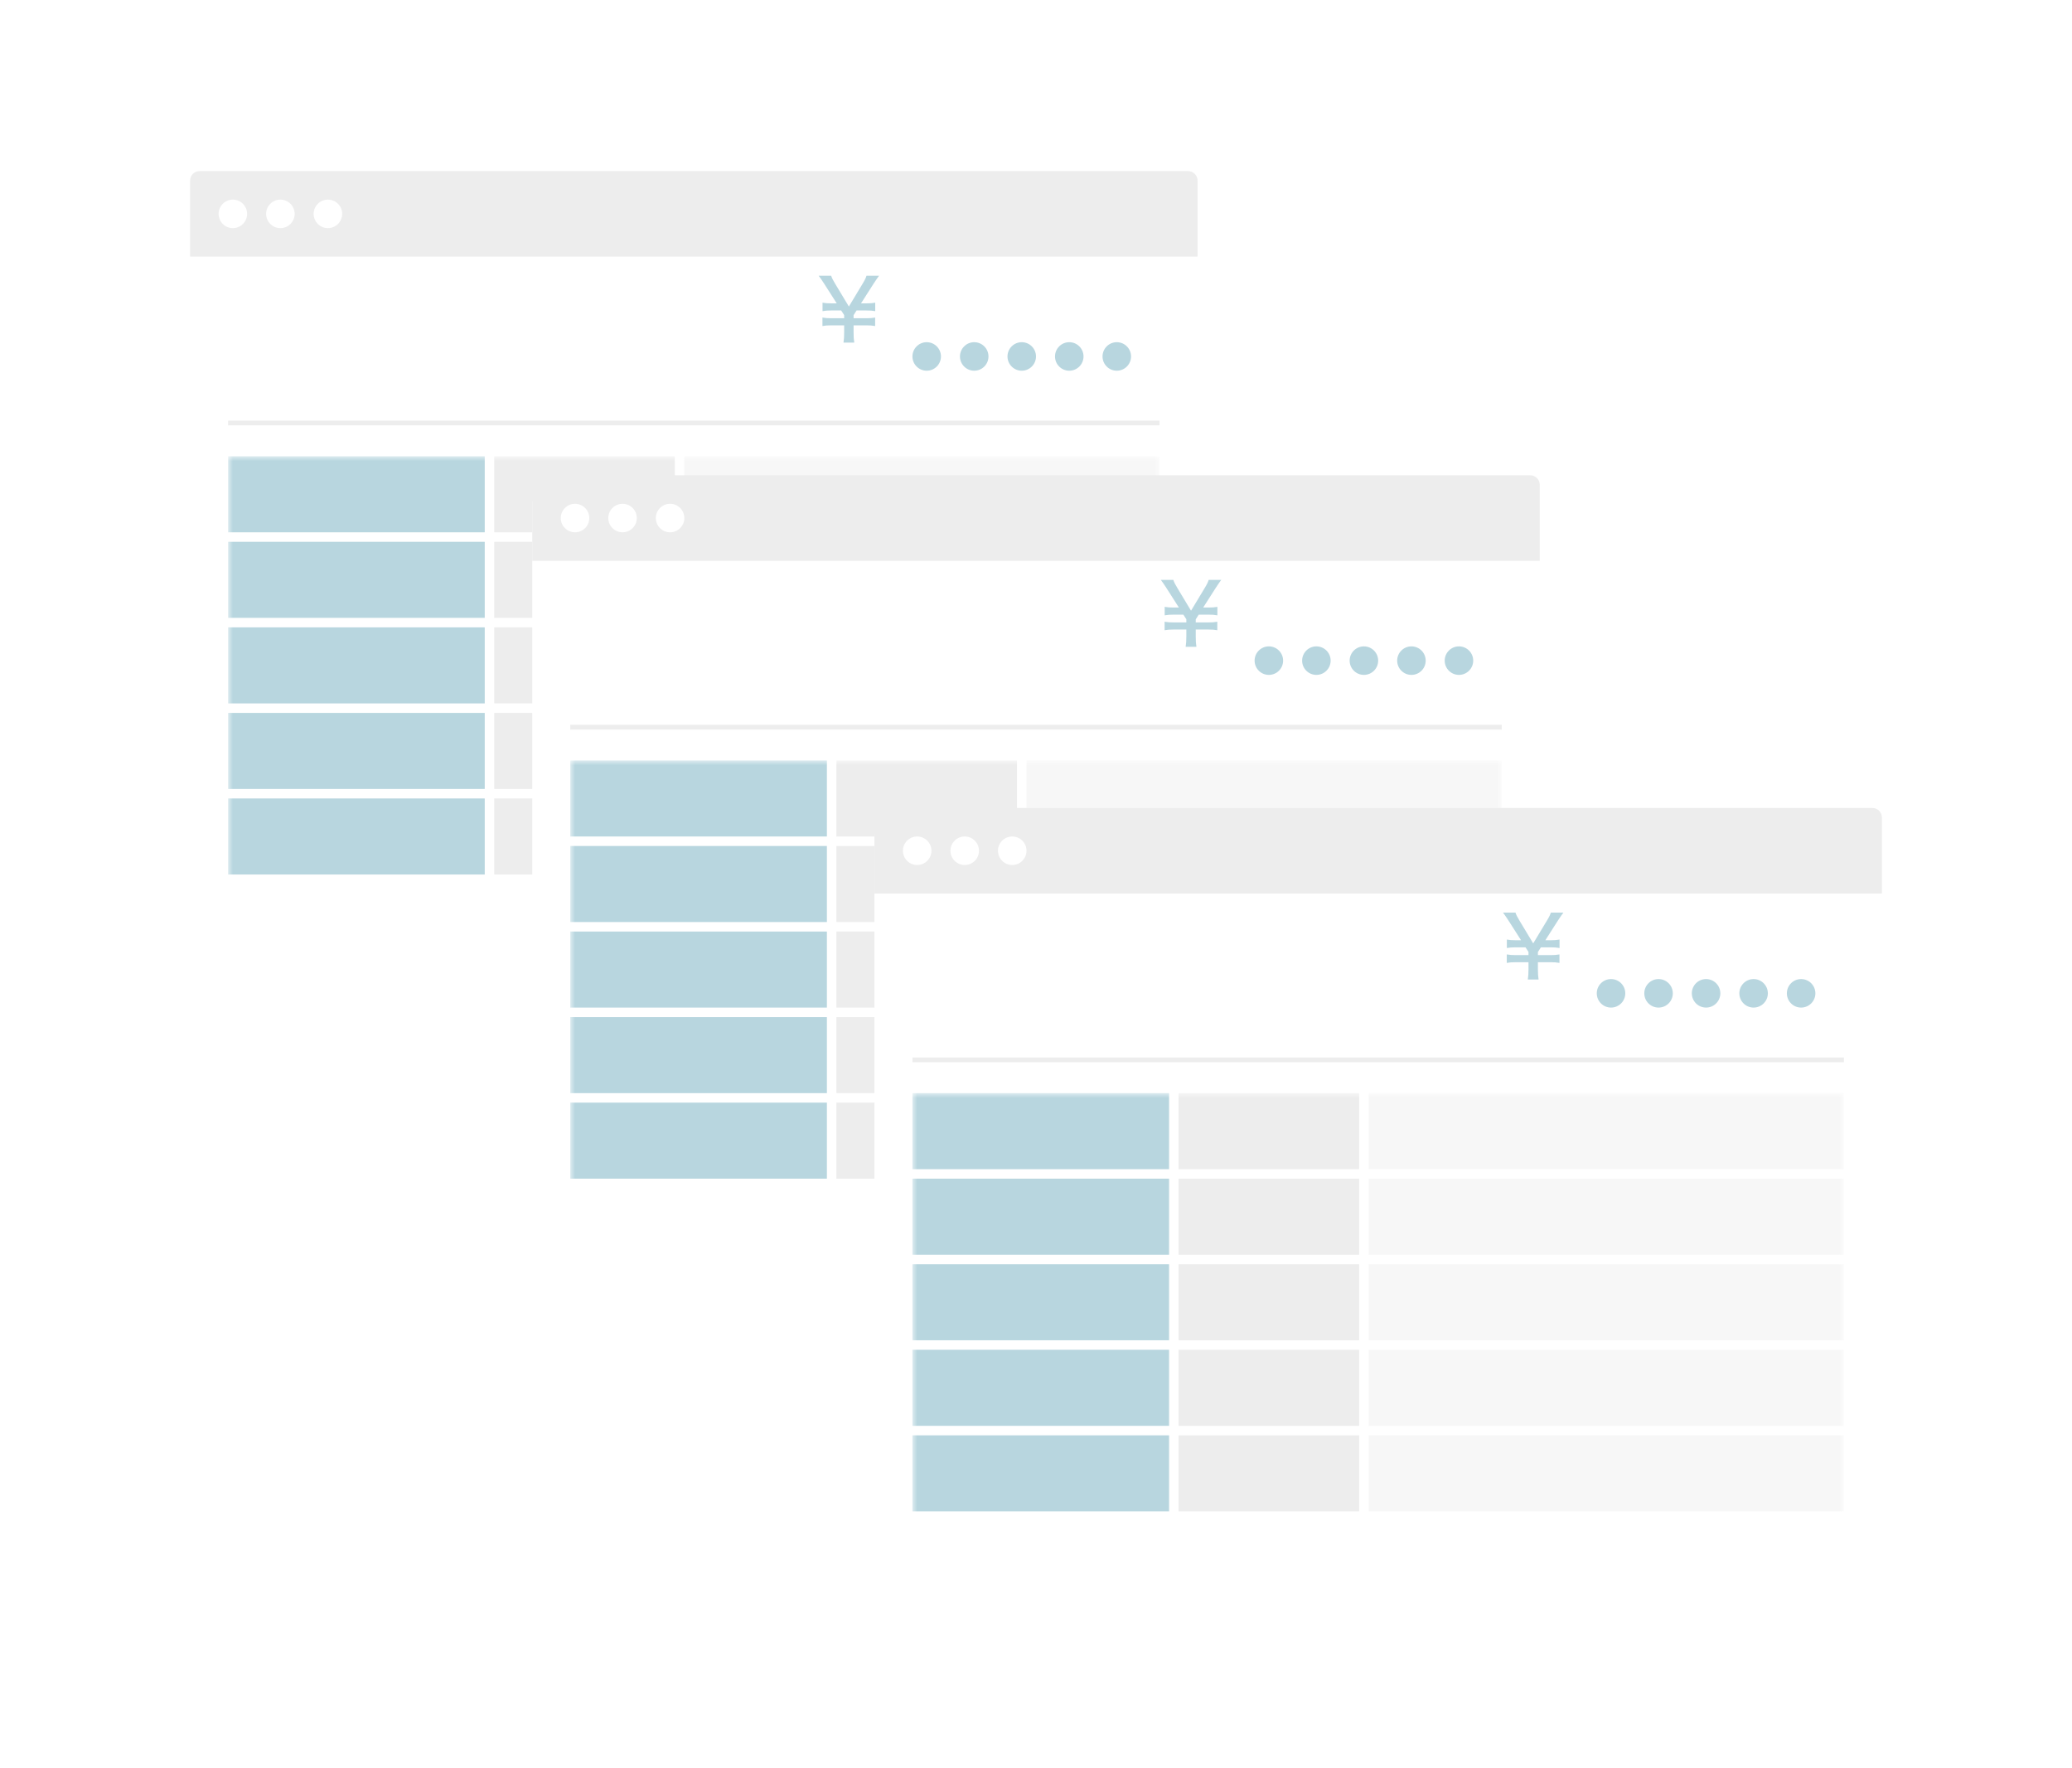 <svg width="218" height="186" viewBox="0 0 218 186" fill="none" xmlns="http://www.w3.org/2000/svg">
<g filter="url(#filter0_d_52197_146285)">
<path fill-rule="evenodd" clip-rule="evenodd" d="M20 19C20 18.448 20.448 18 21 18H125C125.552 18 126 18.448 126 19V96C126 96.552 125.552 97 125 97H21C20.448 97 20 96.552 20 96V19Z" fill="white"/>
</g>
<mask id="mask0_52197_146285" style="mask-type:alpha" maskUnits="userSpaceOnUse" x="24" y="48" width="98" height="46">
<path fill-rule="evenodd" clip-rule="evenodd" d="M24 48H122V94H24V48Z" fill="white"/>
</mask>
<g mask="url(#mask0_52197_146285)">
<path fill-rule="evenodd" clip-rule="evenodd" d="M72 48H122V56H72V48Z" fill="#F7F7F7"/>
<path fill-rule="evenodd" clip-rule="evenodd" d="M52 48H71V56H52V48Z" fill="#EDEDED"/>
<path fill-rule="evenodd" clip-rule="evenodd" d="M24 48H51V56H24V48Z" fill="#B8D6DF"/>
<path fill-rule="evenodd" clip-rule="evenodd" d="M72 57H122V65H72V57Z" fill="#F7F7F7"/>
<path fill-rule="evenodd" clip-rule="evenodd" d="M52 57H71V65H52V57Z" fill="#EDEDED"/>
<path fill-rule="evenodd" clip-rule="evenodd" d="M24 57H51V65H24V57Z" fill="#B8D6DF"/>
<path fill-rule="evenodd" clip-rule="evenodd" d="M72 66H122V74H72V66Z" fill="#F7F7F7"/>
<path fill-rule="evenodd" clip-rule="evenodd" d="M52 66H71V74H52V66Z" fill="#EDEDED"/>
<path fill-rule="evenodd" clip-rule="evenodd" d="M24 66H51V74H24V66Z" fill="#B8D6DF"/>
<path fill-rule="evenodd" clip-rule="evenodd" d="M72 75H122V83H72V75Z" fill="#F7F7F7"/>
<path fill-rule="evenodd" clip-rule="evenodd" d="M52 75H71V83H52V75Z" fill="#EDEDED"/>
<path fill-rule="evenodd" clip-rule="evenodd" d="M24 75H51V83H24V75Z" fill="#B8D6DF"/>
<path fill-rule="evenodd" clip-rule="evenodd" d="M72 84H122V92H72V84Z" fill="#F7F7F7"/>
<path fill-rule="evenodd" clip-rule="evenodd" d="M52 84H71V92H52V84Z" fill="#EDEDED"/>
<path fill-rule="evenodd" clip-rule="evenodd" d="M24 84H51V92H24V84Z" fill="#B8D6DF"/>
</g>
<path fill-rule="evenodd" clip-rule="evenodd" d="M20 19C20 18.448 20.448 18 21 18H125C125.552 18 126 18.448 126 19V27H20V19Z" fill="#EDEDED"/>
<path fill-rule="evenodd" clip-rule="evenodd" d="M24.5 24C25.328 24 26 23.328 26 22.5C26 21.672 25.328 21 24.5 21C23.672 21 23 21.672 23 22.5C23 23.328 23.672 24 24.5 24Z" fill="white"/>
<path fill-rule="evenodd" clip-rule="evenodd" d="M29.5 24C30.328 24 31 23.328 31 22.5C31 21.672 30.328 21 29.5 21C28.672 21 28 21.672 28 22.5C28 23.328 28.672 24 29.5 24Z" fill="white"/>
<path fill-rule="evenodd" clip-rule="evenodd" d="M34.5 24C35.328 24 36 23.328 36 22.5C36 21.672 35.328 21 34.5 21C33.672 21 33 21.672 33 22.5C33 23.328 33.672 24 34.5 24Z" fill="white"/>
<path fill-rule="evenodd" clip-rule="evenodd" d="M24 44.5H122H24Z" stroke="#EDEDED" stroke-width="0.5"/>
<path d="M89.879 36.045C89.825 35.703 89.807 35.433 89.807 34.947V34.227H91.139C91.526 34.227 91.769 34.245 92.075 34.299V33.408C91.76 33.462 91.535 33.48 91.139 33.48H89.807V33.156L90.122 32.661H91.139C91.535 32.661 91.787 32.679 92.084 32.733V31.842C91.787 31.896 91.544 31.914 91.139 31.914H90.59L91.895 29.871C92.084 29.574 92.372 29.16 92.489 29.007H91.166C91.103 29.232 90.995 29.457 90.743 29.871L89.312 32.247L87.881 29.871C87.62 29.43 87.521 29.25 87.449 29.007H86.135C86.261 29.169 86.468 29.466 86.729 29.871L88.034 31.914H87.485C87.071 31.914 86.837 31.896 86.54 31.842V32.733C86.846 32.679 87.071 32.661 87.485 32.661H88.502L88.817 33.147V33.48H87.476C87.062 33.48 86.846 33.462 86.531 33.408V34.299C86.837 34.245 87.062 34.227 87.476 34.227H88.817V34.947C88.817 35.379 88.799 35.712 88.745 36.045H89.879Z" fill="#B8D6DF"/>
<path fill-rule="evenodd" clip-rule="evenodd" d="M102.5 39C103.328 39 104 38.328 104 37.5C104 36.672 103.328 36 102.5 36C101.672 36 101 36.672 101 37.5C101 38.328 101.672 39 102.5 39Z" fill="#B8D6DF"/>
<path fill-rule="evenodd" clip-rule="evenodd" d="M107.5 39C108.328 39 109 38.328 109 37.5C109 36.672 108.328 36 107.5 36C106.672 36 106 36.672 106 37.5C106 38.328 106.672 39 107.5 39Z" fill="#B8D6DF"/>
<path fill-rule="evenodd" clip-rule="evenodd" d="M112.5 39C113.328 39 114 38.328 114 37.5C114 36.672 113.328 36 112.5 36C111.672 36 111 36.672 111 37.5C111 38.328 111.672 39 112.5 39Z" fill="#B8D6DF"/>
<path fill-rule="evenodd" clip-rule="evenodd" d="M117.5 39C118.328 39 119 38.328 119 37.5C119 36.672 118.328 36 117.5 36C116.672 36 116 36.672 116 37.5C116 38.328 116.672 39 117.5 39Z" fill="#B8D6DF"/>
<path fill-rule="evenodd" clip-rule="evenodd" d="M97.5 39C98.328 39 99 38.328 99 37.5C99 36.672 98.328 36 97.5 36C96.672 36 96 36.672 96 37.5C96 38.328 96.672 39 97.5 39Z" fill="#B8D6DF"/>
<g filter="url(#filter1_d_52197_146285)">
<path fill-rule="evenodd" clip-rule="evenodd" d="M56 51C56 50.448 56.448 50 57 50H161C161.552 50 162 50.448 162 51V128C162 128.552 161.552 129 161 129H57C56.448 129 56 128.552 56 128V51Z" fill="white"/>
</g>
<mask id="mask1_52197_146285" style="mask-type:alpha" maskUnits="userSpaceOnUse" x="60" y="80" width="98" height="46">
<path fill-rule="evenodd" clip-rule="evenodd" d="M60 80H158V126H60V80Z" fill="white"/>
</mask>
<g mask="url(#mask1_52197_146285)">
<path fill-rule="evenodd" clip-rule="evenodd" d="M108 80H158V88H108V80Z" fill="#F7F7F7"/>
<path fill-rule="evenodd" clip-rule="evenodd" d="M88 80H107V88H88V80Z" fill="#EDEDED"/>
<path fill-rule="evenodd" clip-rule="evenodd" d="M60 80H87V88H60V80Z" fill="#B8D6DF"/>
<path fill-rule="evenodd" clip-rule="evenodd" d="M108 89H158V97H108V89Z" fill="#F7F7F7"/>
<path fill-rule="evenodd" clip-rule="evenodd" d="M88 89H107V97H88V89Z" fill="#EDEDED"/>
<path fill-rule="evenodd" clip-rule="evenodd" d="M60 89H87V97H60V89Z" fill="#B8D6DF"/>
<path fill-rule="evenodd" clip-rule="evenodd" d="M108 98H158V106H108V98Z" fill="#F7F7F7"/>
<path fill-rule="evenodd" clip-rule="evenodd" d="M88 98H107V106H88V98Z" fill="#EDEDED"/>
<path fill-rule="evenodd" clip-rule="evenodd" d="M60 98H87V106H60V98Z" fill="#B8D6DF"/>
<path fill-rule="evenodd" clip-rule="evenodd" d="M108 107H158V115H108V107Z" fill="#F7F7F7"/>
<path fill-rule="evenodd" clip-rule="evenodd" d="M88 107H107V115H88V107Z" fill="#EDEDED"/>
<path fill-rule="evenodd" clip-rule="evenodd" d="M60 107H87V115H60V107Z" fill="#B8D6DF"/>
<path fill-rule="evenodd" clip-rule="evenodd" d="M108 116H158V124H108V116Z" fill="#F7F7F7"/>
<path fill-rule="evenodd" clip-rule="evenodd" d="M88 116H107V124H88V116Z" fill="#EDEDED"/>
<path fill-rule="evenodd" clip-rule="evenodd" d="M60 116H87V124H60V116Z" fill="#B8D6DF"/>
</g>
<path fill-rule="evenodd" clip-rule="evenodd" d="M56 51C56 50.448 56.448 50 57 50H161C161.552 50 162 50.448 162 51V59H56V51Z" fill="#EDEDED"/>
<path fill-rule="evenodd" clip-rule="evenodd" d="M60.5 56C61.328 56 62 55.328 62 54.5C62 53.672 61.328 53 60.5 53C59.672 53 59 53.672 59 54.5C59 55.328 59.672 56 60.5 56Z" fill="white"/>
<path fill-rule="evenodd" clip-rule="evenodd" d="M65.5 56C66.328 56 67 55.328 67 54.5C67 53.672 66.328 53 65.5 53C64.672 53 64 53.672 64 54.5C64 55.328 64.672 56 65.5 56Z" fill="white"/>
<path fill-rule="evenodd" clip-rule="evenodd" d="M70.5 56C71.328 56 72 55.328 72 54.5C72 53.672 71.328 53 70.5 53C69.672 53 69 53.672 69 54.5C69 55.328 69.672 56 70.5 56Z" fill="white"/>
<path fill-rule="evenodd" clip-rule="evenodd" d="M60 76.5H158H60Z" stroke="#EDEDED" stroke-width="0.5"/>
<path d="M125.879 68.045C125.825 67.703 125.807 67.433 125.807 66.947V66.227H127.139C127.526 66.227 127.769 66.245 128.075 66.299V65.408C127.76 65.462 127.535 65.48 127.139 65.48H125.807V65.156L126.122 64.661H127.139C127.535 64.661 127.787 64.679 128.084 64.733V63.842C127.787 63.896 127.544 63.914 127.139 63.914H126.59L127.895 61.871C128.084 61.574 128.372 61.16 128.489 61.007H127.166C127.103 61.232 126.995 61.457 126.743 61.871L125.312 64.247L123.881 61.871C123.62 61.43 123.521 61.25 123.449 61.007H122.135C122.261 61.169 122.468 61.466 122.729 61.871L124.034 63.914H123.485C123.071 63.914 122.837 63.896 122.54 63.842V64.733C122.846 64.679 123.071 64.661 123.485 64.661H124.502L124.817 65.147V65.48H123.476C123.062 65.48 122.846 65.462 122.531 65.408V66.299C122.837 66.245 123.062 66.227 123.476 66.227H124.817V66.947C124.817 67.379 124.799 67.712 124.745 68.045H125.879Z" fill="#B8D6DF"/>
<path fill-rule="evenodd" clip-rule="evenodd" d="M138.5 71C139.328 71 140 70.328 140 69.5C140 68.672 139.328 68 138.5 68C137.672 68 137 68.672 137 69.5C137 70.328 137.672 71 138.5 71Z" fill="#B8D6DF"/>
<path fill-rule="evenodd" clip-rule="evenodd" d="M143.5 71C144.328 71 145 70.328 145 69.5C145 68.672 144.328 68 143.5 68C142.672 68 142 68.672 142 69.5C142 70.328 142.672 71 143.5 71Z" fill="#B8D6DF"/>
<path fill-rule="evenodd" clip-rule="evenodd" d="M148.5 71C149.328 71 150 70.328 150 69.5C150 68.672 149.328 68 148.5 68C147.672 68 147 68.672 147 69.5C147 70.328 147.672 71 148.5 71Z" fill="#B8D6DF"/>
<path fill-rule="evenodd" clip-rule="evenodd" d="M153.5 71C154.328 71 155 70.328 155 69.5C155 68.672 154.328 68 153.5 68C152.672 68 152 68.672 152 69.5C152 70.328 152.672 71 153.5 71Z" fill="#B8D6DF"/>
<path fill-rule="evenodd" clip-rule="evenodd" d="M133.5 71C134.328 71 135 70.328 135 69.5C135 68.672 134.328 68 133.5 68C132.672 68 132 68.672 132 69.5C132 70.328 132.672 71 133.5 71Z" fill="#B8D6DF"/>
<g filter="url(#filter2_d_52197_146285)">
<path fill-rule="evenodd" clip-rule="evenodd" d="M92 86C92 85.448 92.448 85 93 85H197C197.552 85 198 85.448 198 86V163C198 163.552 197.552 164 197 164H93C92.448 164 92 163.552 92 163V86Z" fill="white"/>
</g>
<mask id="mask2_52197_146285" style="mask-type:alpha" maskUnits="userSpaceOnUse" x="96" y="115" width="98" height="46">
<path fill-rule="evenodd" clip-rule="evenodd" d="M96 115H194V161H96V115Z" fill="white"/>
</mask>
<g mask="url(#mask2_52197_146285)">
<path fill-rule="evenodd" clip-rule="evenodd" d="M144 115H194V123H144V115Z" fill="#F7F7F7"/>
<path fill-rule="evenodd" clip-rule="evenodd" d="M124 115H143V123H124V115Z" fill="#EDEDED"/>
<path fill-rule="evenodd" clip-rule="evenodd" d="M96 115H123V123H96V115Z" fill="#B8D6DF"/>
<path fill-rule="evenodd" clip-rule="evenodd" d="M144 124H194V132H144V124Z" fill="#F7F7F7"/>
<path fill-rule="evenodd" clip-rule="evenodd" d="M124 124H143V132H124V124Z" fill="#EDEDED"/>
<path fill-rule="evenodd" clip-rule="evenodd" d="M96 124H123V132H96V124Z" fill="#B8D6DF"/>
<path fill-rule="evenodd" clip-rule="evenodd" d="M144 133H194V141H144V133Z" fill="#F7F7F7"/>
<path fill-rule="evenodd" clip-rule="evenodd" d="M124 133H143V141H124V133Z" fill="#EDEDED"/>
<path fill-rule="evenodd" clip-rule="evenodd" d="M96 133H123V141H96V133Z" fill="#B8D6DF"/>
<path fill-rule="evenodd" clip-rule="evenodd" d="M144 142H194V150H144V142Z" fill="#F7F7F7"/>
<path fill-rule="evenodd" clip-rule="evenodd" d="M124 142H143V150H124V142Z" fill="#EDEDED"/>
<path fill-rule="evenodd" clip-rule="evenodd" d="M96 142H123V150H96V142Z" fill="#B8D6DF"/>
<path fill-rule="evenodd" clip-rule="evenodd" d="M144 151H194V159H144V151Z" fill="#F7F7F7"/>
<path fill-rule="evenodd" clip-rule="evenodd" d="M124 151H143V159H124V151Z" fill="#EDEDED"/>
<path fill-rule="evenodd" clip-rule="evenodd" d="M96 151H123V159H96V151Z" fill="#B8D6DF"/>
</g>
<path fill-rule="evenodd" clip-rule="evenodd" d="M92 86C92 85.448 92.448 85 93 85H197C197.552 85 198 85.448 198 86V94H92V86Z" fill="#EDEDED"/>
<path fill-rule="evenodd" clip-rule="evenodd" d="M96.5 91C97.328 91 98 90.328 98 89.5C98 88.672 97.328 88 96.5 88C95.672 88 95 88.672 95 89.5C95 90.328 95.672 91 96.5 91Z" fill="white"/>
<path fill-rule="evenodd" clip-rule="evenodd" d="M101.5 91C102.328 91 103 90.328 103 89.5C103 88.672 102.328 88 101.5 88C100.672 88 100 88.672 100 89.5C100 90.328 100.672 91 101.5 91Z" fill="white"/>
<path fill-rule="evenodd" clip-rule="evenodd" d="M106.5 91C107.328 91 108 90.328 108 89.5C108 88.672 107.328 88 106.5 88C105.672 88 105 88.672 105 89.5C105 90.328 105.672 91 106.5 91Z" fill="white"/>
<path fill-rule="evenodd" clip-rule="evenodd" d="M96 111.5H194H96Z" stroke="#EDEDED" stroke-width="0.5"/>
<path d="M161.879 103.045C161.825 102.703 161.807 102.433 161.807 101.947V101.227H163.139C163.526 101.227 163.769 101.245 164.075 101.299V100.408C163.76 100.462 163.535 100.48 163.139 100.48H161.807V100.156L162.122 99.661H163.139C163.535 99.661 163.787 99.679 164.084 99.733V98.842C163.787 98.896 163.544 98.914 163.139 98.914H162.59L163.895 96.871C164.084 96.574 164.372 96.16 164.489 96.007H163.166C163.103 96.232 162.995 96.457 162.743 96.871L161.312 99.247L159.881 96.871C159.62 96.43 159.521 96.25 159.449 96.007H158.135C158.261 96.169 158.468 96.466 158.729 96.871L160.034 98.914H159.485C159.071 98.914 158.837 98.896 158.54 98.842V99.733C158.846 99.679 159.071 99.661 159.485 99.661H160.502L160.817 100.147V100.48H159.476C159.062 100.48 158.846 100.462 158.531 100.408V101.299C158.837 101.245 159.062 101.227 159.476 101.227H160.817V101.947C160.817 102.379 160.799 102.712 160.745 103.045H161.879Z" fill="#B8D6DF"/>
<path fill-rule="evenodd" clip-rule="evenodd" d="M174.5 106C175.328 106 176 105.328 176 104.5C176 103.672 175.328 103 174.5 103C173.672 103 173 103.672 173 104.5C173 105.328 173.672 106 174.5 106Z" fill="#B8D6DF"/>
<path fill-rule="evenodd" clip-rule="evenodd" d="M179.5 106C180.328 106 181 105.328 181 104.5C181 103.672 180.328 103 179.5 103C178.672 103 178 103.672 178 104.5C178 105.328 178.672 106 179.5 106Z" fill="#B8D6DF"/>
<path fill-rule="evenodd" clip-rule="evenodd" d="M184.5 106C185.328 106 186 105.328 186 104.5C186 103.672 185.328 103 184.5 103C183.672 103 183 103.672 183 104.5C183 105.328 183.672 106 184.5 106Z" fill="#B8D6DF"/>
<path fill-rule="evenodd" clip-rule="evenodd" d="M189.5 106C190.328 106 191 105.328 191 104.5C191 103.672 190.328 103 189.5 103C188.672 103 188 103.672 188 104.5C188 105.328 188.672 106 189.5 106Z" fill="#B8D6DF"/>
<path fill-rule="evenodd" clip-rule="evenodd" d="M169.5 106C170.328 106 171 105.328 171 104.5C171 103.672 170.328 103 169.5 103C168.672 103 168 103.672 168 104.5C168 105.328 168.672 106 169.5 106Z" fill="#B8D6DF"/>
<defs>
<filter id="filter0_d_52197_146285" x="0" y="0" width="146" height="119" filterUnits="userSpaceOnUse" color-interpolation-filters="sRGB">
<feFlood flood-opacity="0" result="BackgroundImageFix"/>
<feColorMatrix in="SourceAlpha" type="matrix" values="0 0 0 0 0 0 0 0 0 0 0 0 0 0 0 0 0 0 127 0" result="hardAlpha"/>
<feOffset dy="2"/>
<feGaussianBlur stdDeviation="10"/>
<feColorMatrix type="matrix" values="0 0 0 0 0 0 0 0 0 0 0 0 0 0 0 0 0 0 0.082 0"/>
<feBlend mode="normal" in2="BackgroundImageFix" result="effect1_dropShadow_52197_146285"/>
<feBlend mode="normal" in="SourceGraphic" in2="effect1_dropShadow_52197_146285" result="shape"/>
</filter>
<filter id="filter1_d_52197_146285" x="36" y="32" width="146" height="119" filterUnits="userSpaceOnUse" color-interpolation-filters="sRGB">
<feFlood flood-opacity="0" result="BackgroundImageFix"/>
<feColorMatrix in="SourceAlpha" type="matrix" values="0 0 0 0 0 0 0 0 0 0 0 0 0 0 0 0 0 0 127 0" result="hardAlpha"/>
<feOffset dy="2"/>
<feGaussianBlur stdDeviation="10"/>
<feColorMatrix type="matrix" values="0 0 0 0 0 0 0 0 0 0 0 0 0 0 0 0 0 0 0.082 0"/>
<feBlend mode="normal" in2="BackgroundImageFix" result="effect1_dropShadow_52197_146285"/>
<feBlend mode="normal" in="SourceGraphic" in2="effect1_dropShadow_52197_146285" result="shape"/>
</filter>
<filter id="filter2_d_52197_146285" x="72" y="67" width="146" height="119" filterUnits="userSpaceOnUse" color-interpolation-filters="sRGB">
<feFlood flood-opacity="0" result="BackgroundImageFix"/>
<feColorMatrix in="SourceAlpha" type="matrix" values="0 0 0 0 0 0 0 0 0 0 0 0 0 0 0 0 0 0 127 0" result="hardAlpha"/>
<feOffset dy="2"/>
<feGaussianBlur stdDeviation="10"/>
<feColorMatrix type="matrix" values="0 0 0 0 0 0 0 0 0 0 0 0 0 0 0 0 0 0 0.082 0"/>
<feBlend mode="normal" in2="BackgroundImageFix" result="effect1_dropShadow_52197_146285"/>
<feBlend mode="normal" in="SourceGraphic" in2="effect1_dropShadow_52197_146285" result="shape"/>
</filter>
</defs>
</svg>
